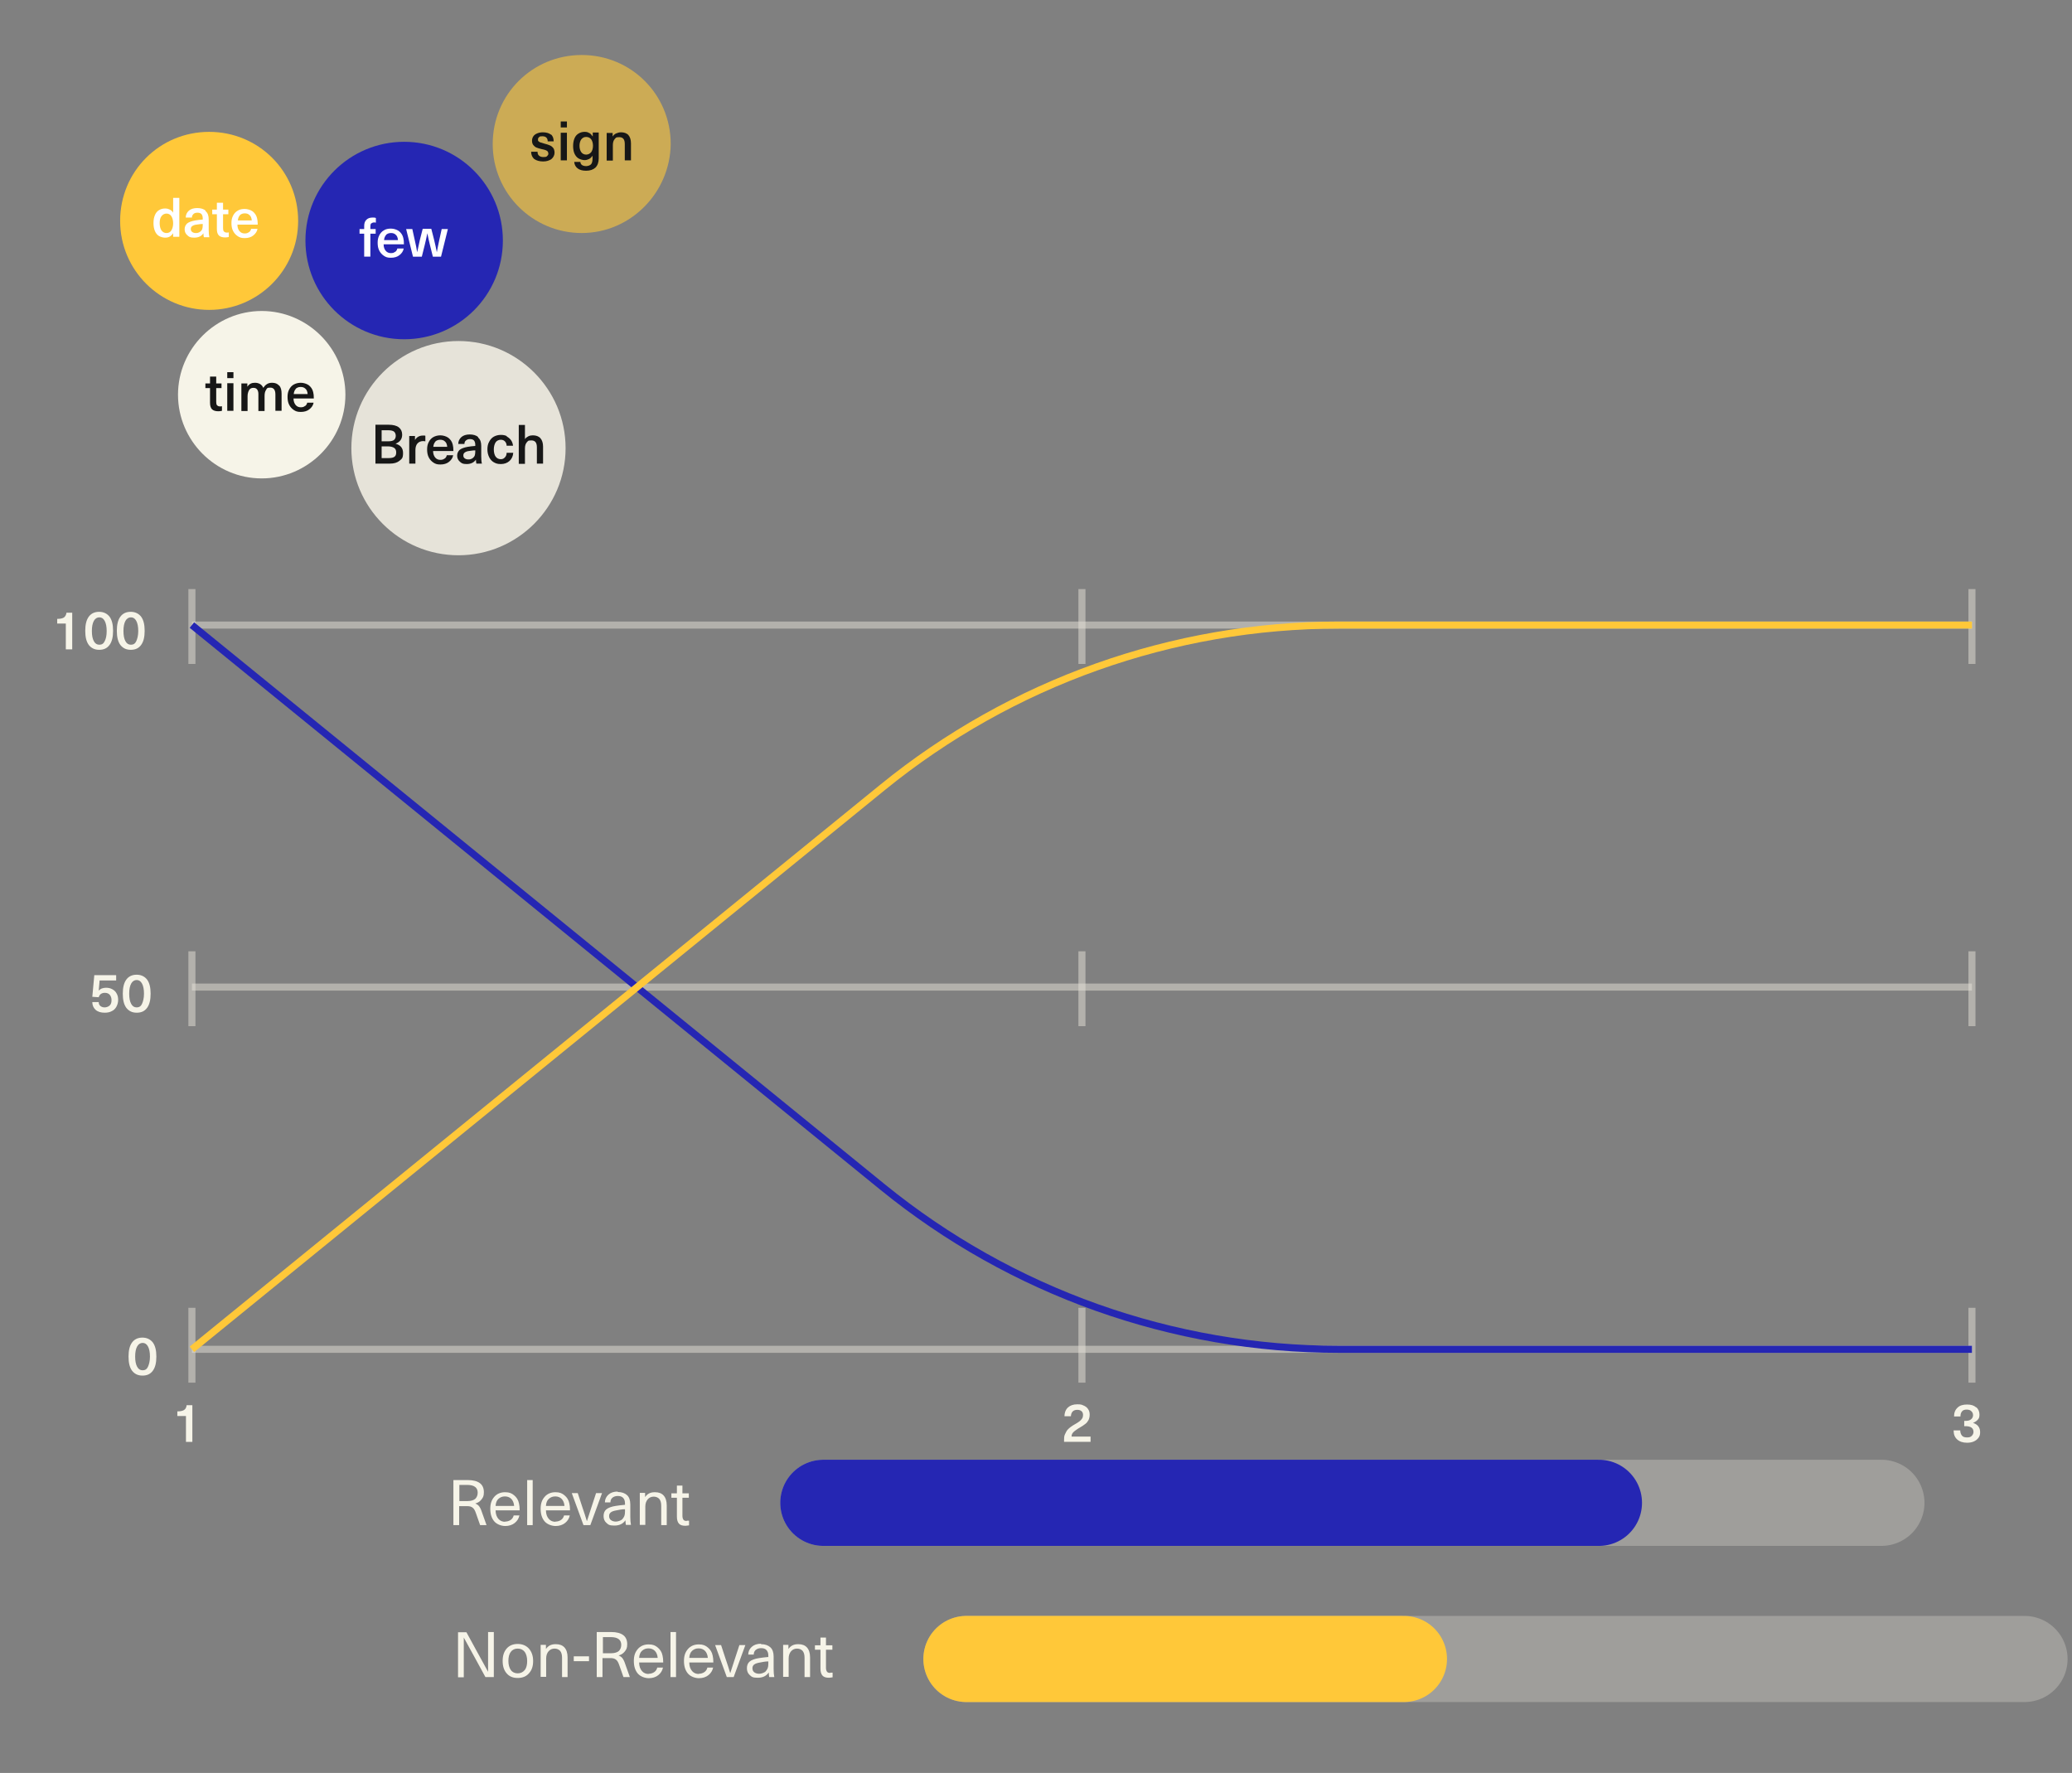 <?xml version="1.0" encoding="UTF-8"?>
<svg id="uuid-ace3a886-150e-4fc7-891b-eb16beef3c7c" xmlns="http://www.w3.org/2000/svg" version="1.1" viewBox="0 0 938.2 802.7">
  <rect x="0" y="0" width="938.2" height="802.7" fill="#808080" stroke="none"/>
  <!-- Generator: Adobe Illustrator 29.0.1, SVG Export Plug-In . SVG Version: 2.1.0 Build 192)  -->
  <defs>
    <style>
      .st0 {
        fill: #e6e3d9;
      }

      .st1 {
        fill: #f6f4e8;
      }

      .st2 {
        opacity: .5;
      }

      .st2, .st3, .st4 {
        isolation: isolate;
      }

      .st2, .st5, .st6, .st7, .st8, .st4 {
        fill: none;
        stroke-miterlimit: 10;
      }

      .st2, .st7, .st8 {
        stroke-width: 3.2px;
      }

      .st2, .st4 {
        stroke: #e6e3d9;
      }

      .st9, .st3 {
        fill: #ffc839;
      }

      .st10 {
        fill: #171717;
      }

      .st3 {
        opacity: .6;
      }

      .st11 {
        fill: #fff;
      }

      .st5, .st6, .st4 {
        stroke-linecap: round;
        stroke-width: 39px;
      }

      .st5, .st7 {
        stroke: #2526b3;
      }

      .st6, .st8 {
        stroke: #ffc839;
      }

      .st4 {
        opacity: .3;
      }

      .st12 {
        fill: #2526b3;
      }
    </style>
  </defs>
  <g>
    <path class="st1" d="M223.7,759.3h-3.9l-4.8-8.8-5-9.1h0v18h-2.6v-20.4h3.8l4.8,8.8,5,9.1h0v-18h2.6v20.4h.1Z"/>
    <path class="st1" d="M229.4,746.4c1.2-1.4,2.9-2.1,5-2.1s3.8.7,5.1,2.1c1.2,1.4,1.9,3.2,1.9,5.6s-.6,4.2-1.9,5.6c-1.2,1.4-2.9,2.1-5.1,2.1s-3.8-.7-5-2.1-1.8-3.2-1.8-5.6.6-4.2,1.8-5.6ZM234.4,746.4c-1.3,0-2.4.5-3.1,1.5-.8,1-1.1,2.4-1.1,4.1s.4,3.1,1.1,4.1,1.8,1.5,3.1,1.5,2.4-.5,3.2-1.5c.8-1,1.1-2.4,1.1-4.1s-.4-3.1-1.1-4.1c-.8-1-1.8-1.5-3.2-1.5Z"/>
    <path class="st1" d="M251.7,744.4c1.7,0,3,.5,3.9,1.5s1.4,2.5,1.4,4.5v8.9h-2.5v-8.7c0-1.5-.3-2.5-.9-3.2-.6-.6-1.4-1-2.5-1s-2,.4-2.7,1.2-1.1,1.9-1.1,3.3v8.3h-2.5v-14.5h2.4v1.9h0c1-1.5,2.4-2.2,4.4-2.2h.1Z"/>
    <path class="st1" d="M266.7,752.1h-6.9v-2.2h6.9v2.2Z"/>
    <path class="st1" d="M270.3,738.9h6.5c2.4,0,4.2.5,5.4,1.4s1.8,2.3,1.8,4.1-.4,2.4-1.1,3.3-1.6,1.5-2.8,1.8h0c.7.3,1.3.7,1.7,1.2.4.5.9,1.4,1.3,2.7l2.1,5.9h-2.9l-1.9-5.4c-.4-1.2-.9-2.1-1.5-2.5-.6-.5-1.4-.7-2.5-.7h-3.6v8.6h-2.6v-20.4h.1ZM273,741.2v7.3h3.8c1.5,0,2.7-.4,3.4-1,.7-.7,1.1-1.6,1.1-2.8,0-2.3-1.6-3.5-4.7-3.5h-3.6,0Z"/>
    <path class="st1" d="M293.7,757.8c1,0,1.9-.3,2.6-.8s1.1-1.2,1.3-2h2.6c-.3,1.4-1,2.5-2.1,3.4s-2.6,1.4-4.3,1.4-3.8-.7-5-2.1-1.8-3.3-1.8-5.7.6-4,1.8-5.4,2.9-2.1,4.9-2.1,3,.5,4.1,1.4,1.9,2.1,2.2,3.7c.2.8.3,1.8.3,3.1h-10.9c0,1.7.5,3,1.3,3.9s1.8,1.3,3.1,1.3h-.1ZM293.6,746.3c-1.2,0-2.1.4-2.9,1.1s-1.2,1.8-1.3,3.2h8.4c-.1-1.4-.6-2.5-1.3-3.2s-1.7-1.1-2.8-1.1h-.1Z"/>
    <path class="st1" d="M306.1,759.3h-2.5v-20.4h2.5v20.4Z"/>
    <path class="st1" d="M316.4,757.8c1,0,1.9-.3,2.6-.8s1.1-1.2,1.3-2h2.6c-.3,1.4-1,2.5-2.1,3.4s-2.6,1.4-4.3,1.4-3.8-.7-5-2.1-1.8-3.3-1.8-5.7.6-4,1.8-5.4,2.9-2.1,4.9-2.1,3,.5,4.1,1.4,1.9,2.1,2.2,3.7c.2.8.3,1.8.3,3.1h-10.9c0,1.7.5,3,1.3,3.9s1.8,1.3,3.1,1.3h-.1ZM316.3,746.3c-1.2,0-2.1.4-2.9,1.1s-1.2,1.8-1.3,3.2h8.4c-.1-1.4-.6-2.5-1.3-3.2s-1.7-1.1-2.8-1.1h-.1Z"/>
    <path class="st1" d="M332.4,759.3h-3.3l-5.3-14.5h2.7l2,6.1c.9,2.6,1.6,4.8,2.1,6.5h.1l2.1-6.5,2-6.1h2.7l-5.3,14.5h.2Z"/>
    <path class="st1" d="M344.6,744.4c1.8,0,3.2.5,4.2,1.4s1.5,2.3,1.5,4.2v5.6c0,1.5.1,2.7.3,3.7h-2.3c-.1-.6-.2-1.3-.2-2.1h0c-1.1,1.6-2.7,2.4-5,2.4s-2.7-.4-3.6-1.2-1.3-1.8-1.3-3.1.4-2.3,1.2-3,2.3-1.3,4.3-1.6c1.4-.2,2.8-.4,4.2-.5v-.6c0-1.2-.3-2-.9-2.6s-1.4-.8-2.4-.8-1.8.3-2.4.8-.9,1.2-.9,2.1h-2.5c0-1.4.6-2.6,1.6-3.5s2.4-1.4,4.2-1.4h0v.2ZM347.9,753.1v-.9c-1.5,0-2.7.3-3.8.5-1.2.2-2.1.5-2.6.9s-.8.9-.8,1.7.3,1.4.8,1.8c.5.4,1.3.7,2.2.7s2.3-.4,3-1.1c.4-.5.7-.9.9-1.4.2-.5.3-1.2.3-2h0v-.2Z"/>
    <path class="st1" d="M361.5,744.4c1.7,0,3,.5,3.9,1.5s1.4,2.5,1.4,4.5v8.9h-2.5v-8.7c0-1.5-.3-2.5-.9-3.2-.6-.6-1.4-1-2.5-1s-2,.4-2.7,1.2-1.1,1.9-1.1,3.3v8.3h-2.5v-14.5h2.4v1.9h0c1-1.5,2.4-2.2,4.4-2.2h.1Z"/>
    <path class="st1" d="M376,757.3c.4,0,.7,0,1,0v2.1c-.4,0-1,.2-1.6.2-1.4,0-2.4-.3-3-1s-.9-1.7-.9-3.2v-8.5h-2.5v-2h2.5v-3.5h2.5v3.5h2.9v2h-2.9v8.2c0,.8.2,1.4.5,1.8.3.4.8.5,1.5.5Z"/>
  </g>
  <g>
    <path class="st1" d="M205.4,670.1h6.5c2.4,0,4.2.5,5.4,1.4s1.8,2.3,1.8,4.1-.4,2.4-1.1,3.3-1.6,1.5-2.8,1.8h0c.7.3,1.3.7,1.7,1.2.4.5.9,1.4,1.3,2.7l2.1,5.9h-2.9l-1.9-5.4c-.4-1.2-.9-2.1-1.5-2.5-.6-.5-1.4-.7-2.5-.7h-3.6v8.6h-2.6v-20.4h.1ZM208,672.3v7.3h3.8c1.5,0,2.7-.4,3.4-1,.7-.7,1.1-1.6,1.1-2.8,0-2.3-1.6-3.5-4.7-3.5h-3.6,0Z"/>
    <path class="st1" d="M228.7,688.9c1,0,1.9-.3,2.6-.8s1.1-1.2,1.3-2h2.6c-.3,1.4-1,2.5-2.1,3.4s-2.6,1.4-4.3,1.4-3.8-.7-5-2.1-1.8-3.3-1.8-5.7.6-4,1.8-5.4,2.9-2.1,4.9-2.1,3,.5,4.1,1.4,1.9,2.1,2.2,3.7c.2.8.3,1.8.3,3.1h-10.9c0,1.7.5,3,1.3,3.9s1.8,1.3,3.1,1.3h-.1ZM228.6,677.5c-1.2,0-2.1.4-2.9,1.1s-1.2,1.8-1.3,3.2h8.4c-.1-1.4-.6-2.5-1.3-3.2s-1.7-1.1-2.8-1.1h-.1Z"/>
    <path class="st1" d="M241.2,690.5h-2.5v-20.4h2.5v20.4Z"/>
    <path class="st1" d="M251.5,688.9c1,0,1.9-.3,2.6-.8s1.1-1.2,1.3-2h2.6c-.3,1.4-1,2.5-2.1,3.4s-2.6,1.4-4.3,1.4-3.8-.7-5-2.1-1.8-3.3-1.8-5.7.6-4,1.8-5.4,2.9-2.1,4.9-2.1,3,.5,4.1,1.4,1.9,2.1,2.2,3.7c.2.8.3,1.8.3,3.1h-10.9c0,1.7.5,3,1.3,3.9s1.8,1.3,3.1,1.3h-.1ZM251.4,677.5c-1.2,0-2.1.4-2.9,1.1s-1.2,1.8-1.3,3.2h8.4c-.1-1.4-.6-2.5-1.3-3.2s-1.7-1.1-2.8-1.1h-.1Z"/>
    <path class="st1" d="M267.5,690.5h-3.3l-5.3-14.5h2.7l2,6.1c.9,2.6,1.6,4.8,2.1,6.5h.1l2.1-6.5,2-6.1h2.7l-5.3,14.5h.2Z"/>
    <path class="st1" d="M279.7,675.5c1.8,0,3.2.5,4.2,1.4s1.5,2.3,1.5,4.2v5.6c0,1.5.1,2.7.3,3.7h-2.3c-.1-.6-.2-1.3-.2-2.1h0c-1.1,1.6-2.7,2.4-5,2.4s-2.7-.4-3.6-1.2-1.3-1.8-1.3-3.1.4-2.3,1.2-3,2.3-1.3,4.3-1.6c1.4-.2,2.8-.4,4.2-.5v-.6c0-1.2-.3-2-.9-2.6s-1.4-.8-2.4-.8-1.8.3-2.4.8-.9,1.2-.9,2.1h-2.5c0-1.4.6-2.6,1.6-3.5s2.4-1.4,4.2-1.4h0v.2ZM283,684.2v-.9c-1.5,0-2.7.3-3.8.5-1.2.2-2.1.5-2.6.9s-.8.9-.8,1.7.3,1.4.8,1.8c.5.4,1.3.7,2.2.7s2.3-.4,3-1.1c.4-.5.7-.9.9-1.4.2-.5.3-1.2.3-2h0v-.2Z"/>
    <path class="st1" d="M296.6,675.6c1.7,0,3,.5,3.9,1.5s1.4,2.5,1.4,4.5v8.9h-2.5v-8.7c0-1.5-.3-2.5-.9-3.2-.6-.6-1.4-1-2.5-1s-2,.4-2.7,1.2-1.1,1.9-1.1,3.3v8.3h-2.5v-14.5h2.4v1.9h0c1-1.5,2.4-2.2,4.4-2.2h.1Z"/>
    <path class="st1" d="M311,688.5c.4,0,.7,0,1,0v2.1c-.4,0-1,.2-1.6.2-1.4,0-2.4-.3-3-1s-.9-1.7-.9-3.2v-8.5h-2.5v-2h2.5v-3.5h2.5v3.5h2.9v2h-2.9v8.2c0,.8.2,1.4.5,1.8.3.4.8.5,1.5.5Z"/>
  </g>
  <line class="st4" x1="437.6" y1="751.1" x2="916.7" y2="751.1"/>
  <line class="st6" x1="437.6" y1="751.1" x2="635.7" y2="751.1"/>
  <g>
    <line class="st4" x1="372.8" y1="680.4" x2="851.9" y2="680.4"/>
    <line class="st5" x1="372.8" y1="680.4" x2="724" y2="680.4"/>
  </g>
  <g>
    <line class="st2" x1="489.9" y1="266.7" x2="489.9" y2="300.6"/>
    <line class="st2" x1="86.9" y1="266.7" x2="86.9" y2="300.6"/>
    <line class="st2" x1="892.9" y1="266.7" x2="892.9" y2="300.6"/>
    <line class="st2" x1="489.9" y1="592.1" x2="489.9" y2="626"/>
    <line class="st2" x1="86.9" y1="592.1" x2="86.9" y2="626"/>
    <line class="st2" x1="892.9" y1="592.1" x2="892.9" y2="626"/>
    <line class="st2" x1="489.9" y1="430.7" x2="489.9" y2="464.6"/>
    <line class="st2" x1="86.9" y1="430.7" x2="86.9" y2="464.6"/>
    <line class="st2" x1="892.9" y1="430.7" x2="892.9" y2="464.6"/>
  </g>
  <path class="st1" d="M69.2,607.8c1.1,1.5,1.6,3.6,1.6,6.4s-.5,4.9-1.6,6.4-2.6,2.2-4.7,2.2-3.6-.8-4.7-2.2c-1.1-1.5-1.6-3.6-1.6-6.4s.5-4.9,1.6-6.4,2.7-2.2,4.7-2.2,3.6.8,4.7,2.2ZM62.1,609.6c-.6,1.1-.9,2.6-.9,4.6s.3,3.5.9,4.6,1.4,1.6,2.5,1.6,1.9-.5,2.4-1.6.9-2.6.9-4.6-.3-3.5-.9-4.6c-.6-1.1-1.4-1.6-2.4-1.6s-1.9.5-2.5,1.6Z"/>
  <g>
    <path class="st1" d="M29.8,294v-11.7h-3.9v-2.1c1.4,0,2.3-.2,3-.6.6-.4,1.1-1.2,1.2-2.2h2.6v16.6h-2.9Z"/>
    <path class="st1" d="M49.6,279.2c1.1,1.5,1.6,3.6,1.6,6.4s-.5,4.9-1.6,6.4-2.6,2.2-4.7,2.2-3.6-.8-4.7-2.2c-1.1-1.5-1.6-3.6-1.6-6.4s.5-4.9,1.6-6.4,2.7-2.2,4.7-2.2,3.6.8,4.7,2.2ZM42.5,281.1c-.6,1.1-.9,2.6-.9,4.6s.3,3.5.9,4.6c.6,1.1,1.4,1.6,2.5,1.6s1.9-.5,2.4-1.6c.6-1.1.9-2.6.9-4.6s-.3-3.5-.9-4.6c-.6-1.1-1.4-1.6-2.4-1.6s-1.9.5-2.5,1.6Z"/>
    <path class="st1" d="M63.9,279.2c1.1,1.5,1.6,3.6,1.6,6.4s-.5,4.9-1.6,6.4-2.6,2.2-4.7,2.2-3.6-.8-4.7-2.2c-1.1-1.5-1.6-3.6-1.6-6.4s.5-4.9,1.6-6.4,2.7-2.2,4.7-2.2,3.6.8,4.7,2.2ZM56.8,281.1c-.6,1.1-.9,2.6-.9,4.6s.3,3.5.9,4.6c.6,1.1,1.4,1.6,2.5,1.6s1.9-.5,2.4-1.6.9-2.6.9-4.6-.3-3.5-.9-4.6c-.6-1.1-1.4-1.6-2.4-1.6s-1.9.5-2.5,1.6Z"/>
  </g>
  <g>
    <path class="st1" d="M45.1,444l-.4,4.5h0c.4-.4.9-.8,1.5-1s1.2-.3,1.8-.3c1.1,0,2,.2,2.9.7s1.5,1.1,1.9,1.9c.5.8.7,1.8.7,2.9s-.3,2.2-.8,3.1-1.2,1.6-2.1,2c-.9.5-2,.7-3.2.7-1.7,0-3.1-.4-4.1-1.3s-1.5-2.1-1.5-3.5h2.9c0,.8.3,1.4.8,1.8s1.2.6,1.9.6,1.7-.3,2.3-.9.8-1.4.8-2.4-.3-1.8-.8-2.4-1.3-.9-2.2-.9-1.3.2-1.8.5-.8.9-1,1.5l-2.9-.2.9-9.8h9.9v2.4h-7.6.1Z"/>
    <path class="st1" d="M66.6,443.5c1.1,1.5,1.6,3.6,1.6,6.4s-.5,4.9-1.6,6.4-2.6,2.2-4.7,2.2-3.6-.8-4.7-2.2c-1.1-1.5-1.6-3.6-1.6-6.4s.5-4.9,1.6-6.4,2.7-2.2,4.7-2.2,3.6.8,4.7,2.2ZM59.4,445.3c-.6,1.1-.9,2.6-.9,4.6s.3,3.5.9,4.6,1.4,1.6,2.5,1.6,1.9-.5,2.4-1.6.9-2.6.9-4.6-.3-3.5-.9-4.6c-.6-1.1-1.4-1.6-2.4-1.6s-1.9.5-2.5,1.6Z"/>
  </g>
  <path class="st1" d="M84.2,652.8v-11.7h-3.9v-2.1c1.4,0,2.3-.2,3-.6s1.1-1.2,1.2-2.2h2.6v16.6h-2.9Z"/>
  <path class="st1" d="M894.8,637.1c1,.8,1.5,2,1.5,3.3s-.2,1.7-.7,2.3-1.2,1.1-2.2,1.5h0c1.1.4,1.9.9,2.4,1.6.5.7.8,1.5.8,2.6s-.2,1.8-.7,2.5-1.2,1.3-2.1,1.7-1.9.6-3.1.6c-1.9,0-3.4-.5-4.5-1.5s-1.6-2.3-1.6-4.1h3c0,1,.3,1.8.8,2.4s1.3.8,2.3.8,1.6-.2,2.1-.7.8-1.1.8-1.8c0-1.7-1.2-2.6-3.6-2.6h-.6v-2.4h.6c1.1,0,1.9-.2,2.5-.7s.9-1.1.9-1.9-.3-1.3-.8-1.8-1.2-.7-2.1-.7-1.6.2-2.1.8-.7,1.3-.7,2.3h-2.9c0-1.7.5-3,1.6-4,1-1,2.5-1.4,4.3-1.4s3.1.4,4.1,1.3h0Z"/>
  <path class="st1" d="M490.8,636.4c.8.4,1.5.9,1.9,1.6.5.7.7,1.5.7,2.5s-.2,1.7-.5,2.4c-.4.7-.8,1.3-1.5,1.8-.6.5-1.4,1-2.4,1.6-1.1.6-1.8,1.2-2.4,1.6-.5.4-.9.8-1.1,1.2s-.3.8-.3,1.3h8.6v2.4h-12v-.5c0-1.1,0-2.1.4-2.9s.7-1.6,1.4-2.3,1.7-1.5,3-2.2c.9-.5,1.7-1,2.2-1.4s.9-.8,1.2-1.3.4-1,.4-1.6-.2-1.3-.7-1.7-1.1-.6-1.9-.6c-1.8,0-2.8,1-2.9,2.9h-2.9c0-1.7.6-3.1,1.6-4s2.4-1.4,4.2-1.4,2.1.2,2.9.6h0Z"/>
  <line class="st2" x1="86.9" y1="283" x2="892.9" y2="283"/>
  <line class="st2" x1="86.9" y1="610.9" x2="892.9" y2="610.9"/>
  <line class="st2" x1="86.9" y1="446.9" x2="892.9" y2="446.9"/>
  <path class="st7" d="M86.9,283l312.7,254.4c58.4,47.5,131.4,73.5,206.7,73.5h286.6"/>
  <path class="st8" d="M86.9,610.9l312.7-254.4c58.4-47.5,131.4-73.5,206.7-73.5h286.6"/>
  <g>
    <path class="st3" d="M263.4,105.5c-22.1,0-40.3-17.9-40.3-40.3s17.9-40.3,40.3-40.3,40.3,17.9,40.3,40.3h0c-.3,22.1-18.2,40.3-40.3,40.3"/>
    <g>
      <path class="st10" d="M249.4,60.8c.9.7,1.3,1.8,1.3,3.2h-2.7c0-.7-.2-1.3-.6-1.7s-1-.6-1.8-.6-1.2,0-1.5.4c-.4.3-.5.6-.5,1.1s0,.6.3.8.5.4.8.5c.4,0,.9.3,1.7.5,1.1.3,1.9.5,2.5.8.6.2,1.1.6,1.6,1.2.4.5.6,1.3.6,2.2s-.5,2.1-1.4,2.8c-1,.7-2.2,1.1-3.8,1.1s-3-.4-4-1.1c-.9-.8-1.4-1.9-1.4-3.3h2.9c0,.8.2,1.4.7,1.8s1.1.6,1.9.6,1.3,0,1.7-.4.6-.7.6-1.1-.1-.7-.3-1-.5-.4-.9-.6-1-.3-1.9-.5c-1-.2-1.7-.5-2.3-.7-.5-.2-1-.6-1.4-1.1s-.6-1.2-.6-2,.2-1.4.6-2,1-1,1.7-1.3,1.6-.5,2.6-.5c1.6,0,2.9.4,3.7,1.1h0v-.2Z"/>
      <path class="st10" d="M253.9,57.7v-2.7h2.8v2.7h-2.8ZM253.9,72.6v-12.5h2.8v12.5h-2.8Z"/>
      <path class="st10" d="M266.8,60.2c.6.3,1.1.9,1.6,1.6h0v-1.8h2.7v11.7c0,1.8-.5,3.2-1.5,4.2-1,.9-2.4,1.4-4.2,1.4s-3-.4-3.9-1.1-1.4-1.7-1.5-2.9h2.8c0,.6.3,1.1.7,1.4s1.1.5,1.9.5,1.7-.3,2.2-.8.7-1.5.7-2.7v-1.2h0c-.5.7-1,1.2-1.6,1.5s-1.3.5-2,.5-2-.3-2.8-.8-1.4-1.3-1.8-2.2-.6-2.1-.6-3.4.2-2.4.6-3.4,1-1.7,1.8-2.2,1.7-.8,2.8-.8,1.5.2,2,.5h0ZM263.2,63.1c-.5.7-.8,1.7-.8,2.9s.3,2.2.8,2.9c.5.7,1.3,1.1,2.2,1.1s1.7-.4,2.3-1.1c.5-.7.8-1.7.8-2.9s-.3-2.2-.8-2.9c-.5-.7-1.3-1.1-2.3-1.1s-1.6.4-2.2,1.1Z"/>
      <path class="st10" d="M284.5,61.1c.8.9,1.2,2.2,1.2,3.8v7.7h-2.8v-7.4c0-2.1-.8-3.1-2.5-3.1s-1.5.3-2.1.9c-.5.6-.8,1.5-.8,2.7v7h-2.8v-12.5h2.7v1.6h0c.4-.6.9-1.1,1.6-1.4s1.4-.5,2.2-.5c1.4,0,2.6.4,3.4,1.3h-.1Z"/>
    </g>
  </g>
  <g>
    <path class="st0" d="M207.6,251.4c-26.8,0-48.5-21.8-48.5-48.5s21.8-48.5,48.5-48.5,48.5,21.8,48.5,48.5-21.8,48.5-48.5,48.5h0"/>
    <g>
      <path class="st10" d="M180.6,193.5c1,.8,1.5,1.9,1.5,3.3,0,2-1,3.3-3,4.1h0c2.2.6,3.4,1.9,3.4,4.2s-.5,2.6-1.6,3.5-2.5,1.3-4.4,1.3h-6.5v-17.6h6c2,0,3.6.4,4.6,1.2h0ZM172.9,199.8h2.9c1.2,0,2.1-.2,2.6-.6s.8-1.1.8-1.9-.3-1.5-.8-1.9-1.4-.6-2.5-.6h-3.1v5h.1ZM172.9,207.4h3.1c1.2,0,2.1-.2,2.6-.6.6-.4.8-1.1.8-2s-.3-1.6-.9-2-1.5-.7-2.8-.7h-2.9v5.3h0Z"/>
      <path class="st10" d="M192.6,197.3v2.5c-.3,0-.6-.1-1-.1-1.1,0-2,.4-2.6,1.1s-.9,1.7-.9,3v6.1h-2.8v-12.5h2.6v1.8h0c.8-1.3,2-2,3.6-2s.7,0,1,.1h0Z"/>
      <path class="st10" d="M201.4,207.6c.5-.4.8-.9.9-1.5h2.9c-.2,1.2-.9,2.2-1.9,3s-2.3,1.2-3.9,1.2-2.3-.3-3.2-.9-1.6-1.4-2.1-2.4-.7-2.2-.7-3.5.2-2.3.7-3.3,1.2-1.8,2.1-2.3,2-.8,3.2-.8,2.6.4,3.6,1.1c1,.8,1.7,1.8,2,3.1.2.7.3,1.7.3,2.9h-9.2c0,1.3.4,2.3,1,3s1.4,1,2.3,1,1.4-.2,1.9-.6h.1ZM197.2,199.9c-.6.6-.9,1.4-1,2.4h6.3c-.1-1.1-.4-1.9-1-2.4-.6-.6-1.3-.8-2.2-.8s-1.6.3-2.2.8h.1Z"/>
      <path class="st10" d="M216.6,198.2c.9.8,1.3,2,1.3,3.7v4.7c0,1.3.1,2.5.3,3.3h-2.5c-.1-.5-.2-1.1-.2-1.8h0c-.9,1.3-2.3,2-4.2,2s-2.3-.4-3.1-1.1c-.8-.7-1.2-1.6-1.2-2.7s.4-1.9,1.1-2.6c.7-.6,2-1.1,3.7-1.4,1.1-.2,2.2-.3,3.4-.4v-.5c0-.9-.2-1.5-.6-2-.4-.4-1-.6-1.8-.6s-1.3.2-1.8.6-.7.9-.7,1.6h-2.8c0-1.2.5-2.3,1.4-3.1s2.2-1.2,3.8-1.2,3,.4,3.8,1.2h0v.3ZM212.3,204.2c-.9.1-1.5.4-1.9.7s-.6.7-.6,1.3.2,1,.6,1.3.9.5,1.6.5.9,0,1.3-.2c.4-.1.7-.4,1-.6.3-.3.6-.7.7-1.1s.2-.9.2-1.6v-.6c-1.1,0-2,.2-2.9.3h0Z"/>
      <path class="st10" d="M229.4,197.6c.8.4,1.5,1,2,1.7s.8,1.6.9,2.5h-2.9c0-.8-.3-1.5-.8-2s-1.1-.7-1.9-.7-1.8.4-2.3,1.2-.8,1.9-.8,3.2.3,2.5.8,3.2,1.3,1.2,2.3,1.2,1.4-.3,1.9-.8.8-1.2.8-2.1h3c-.1,1.5-.7,2.8-1.7,3.7s-2.3,1.4-3.9,1.4-2.3-.3-3.2-.8-1.6-1.3-2.1-2.3-.8-2.2-.8-3.5.2-2.5.8-3.5c.5-1,1.2-1.8,2.1-2.3s2-.8,3.2-.8,2,.2,2.8.6h-.2Z"/>
      <path class="st10" d="M237.7,198.8c.4-.6,1-1,1.6-1.3s1.3-.4,2-.4c1.4,0,2.6.4,3.4,1.3.8.9,1.2,2.2,1.2,3.8v7.7h-2.8v-7.4c0-2.1-.8-3.1-2.5-3.1s-1.5.3-2.1.9c-.5.6-.8,1.5-.8,2.7v7h-2.8v-17.6h2.8v6.5h0Z"/>
    </g>
  </g>
  <g>
    <path class="st1" d="M118.5,216.6c-20.9,0-37.9-17.1-37.9-37.9s17.1-37.9,37.9-37.9,37.9,17.1,37.9,37.9h0c0,20.9-17.1,37.9-37.9,37.9"/>
    <g>
      <path class="st10" d="M100.5,183.8v2.2c-.5.1-1,.2-1.6.2-1.3,0-2.3-.3-2.9-.9s-.9-1.6-.9-2.9v-6.7h-2.1v-2.1h2.1v-3.1h2.8v3.1h2.4v2.1h-2.4v6.3c0,.7.1,1.2.4,1.5.3.3.7.5,1.3.5s.6,0,.9-.1h0Z"/>
      <path class="st10" d="M102.9,171.2v-2.7h2.8v2.7h-2.8ZM102.9,186v-12.5h2.8v12.5h-2.8Z"/>
      <path class="st10" d="M126.4,174.5c.8.9,1.1,2.1,1.1,3.8v7.7h-2.8v-7.4c0-2.1-.8-3.1-2.3-3.1s-1.5.3-1.9,1c-.5.7-.7,1.6-.7,2.8v6.8h-2.8v-7.7c0-.9-.2-1.6-.6-2.1s-.9-.7-1.7-.7-1.5.3-1.9,1-.7,1.6-.7,2.8v6.7h-2.8v-12.5h2.7v1.5h0c.4-.6.9-1.1,1.5-1.4s1.2-.4,2-.4,1.6.2,2.3.6c.6.4,1.1.9,1.4,1.7.5-.7,1-1.3,1.7-1.7.6-.4,1.4-.6,2.3-.6,1.4,0,2.4.4,3.2,1.3h0Z"/>
      <path class="st10" d="M138.2,183.8c.5-.4.8-.9.9-1.5h2.9c-.2,1.2-.9,2.2-1.9,3s-2.3,1.2-3.9,1.2-2.3-.3-3.2-.9-1.6-1.4-2.1-2.4-.7-2.2-.7-3.5.2-2.3.7-3.3,1.2-1.8,2.1-2.3,2-.8,3.2-.8,2.6.4,3.6,1.1c1,.8,1.7,1.8,2,3.1.2.7.3,1.7.3,2.9h-9.2c0,1.3.4,2.3,1,3s1.4,1,2.3,1,1.4-.2,1.9-.6h.1ZM134,176c-.6.6-.9,1.4-1,2.4h6.3c-.1-1.1-.4-1.9-1-2.4-.6-.6-1.3-.8-2.2-.8s-1.6.3-2.2.8h.1Z"/>
    </g>
  </g>
  <g>
    <path class="st12" d="M183,153.6c-24.7,0-44.7-20-44.7-44.7s20-44.7,44.7-44.7,44.7,20,44.7,44.7-20,44.7-44.7,44.7h0"/>
    <g>
      <path class="st11" d="M168.1,101.1c-.3.3-.4.8-.4,1.6v1h2.4v2.1h-2.4v10.4h-2.8v-10.4h-2.1v-2.1h2.1v-1.3c0-1.3.3-2.2,1-2.9s1.6-1,2.8-1,.9,0,1.5.2v2.1c-.2,0-.5-.1-.7-.1-.6,0-1.1.2-1.4.5h0Z"/>
      <path class="st11" d="M179,114c.5-.4.8-.9.9-1.5h2.9c-.2,1.2-.9,2.2-1.9,3s-2.3,1.2-3.9,1.2-2.3-.3-3.2-.9-1.6-1.4-2.1-2.4-.7-2.2-.7-3.5.2-2.3.7-3.3,1.2-1.8,2.1-2.3c.9-.6,2-.8,3.2-.8s2.6.4,3.6,1.1c1,.8,1.7,1.8,2,3.1.2.7.3,1.7.3,2.9h-9.2c0,1.4.4,2.3,1,3s1.4,1,2.3,1,1.4-.2,1.9-.6h.1ZM174.9,106.3c-.6.6-.9,1.4-1,2.4h6.3c-.1-1.1-.4-1.9-1-2.4-.6-.6-1.3-.8-2.2-.8s-1.6.3-2.2.8h.1Z"/>
      <path class="st11" d="M196,116.2l-1.3-5.2c-.4-1.6-.8-3.4-1.2-5.4h0c-.4,2-.8,3.8-1.2,5.4l-1.3,5.2h-4l-3.1-12.5h2.8l1.1,5c.5,2,.8,3.8,1.1,5.5h0c.3-1.5.7-3.3,1.2-5.5l1.3-5.1h3.9l1.3,5.1c.5,2.1.9,3.9,1.2,5.5h0c.3-1.7.7-3.6,1.1-5.5l1.1-5h2.8l-3.1,12.5h-4,.3Z"/>
    </g>
  </g>
  <g>
    <path class="st9" d="M94.7,140.3c-22.1,0-40.3-17.9-40.3-40.3s17.9-40.3,40.3-40.3,40.3,17.9,40.3,40.3-18.2,40.3-40.3,40.3"/>
    <g>
      <path class="st11" d="M78.4,107.3v-1.7h0c-.4.6-.9,1.1-1.5,1.5-.7.4-1.4.5-2.2.5s-2-.3-2.8-.8-1.4-1.3-1.8-2.3c-.4-1-.6-2.1-.6-3.5s.2-2.5.6-3.5,1-1.8,1.8-2.3,1.7-.8,2.8-.8,1.5.2,2.2.5c.6.3,1.2.8,1.5,1.4h0v-6.7h2.8v17.6h-2.8ZM73.1,97.9c-.6.8-.8,1.9-.8,3.2s.3,2.4.8,3.2c.6.8,1.3,1.2,2.3,1.2s1.7-.4,2.2-1.2.8-1.9.8-3.2-.3-2.4-.8-3.2-1.3-1.2-2.2-1.2-1.7.4-2.3,1.2h0Z"/>
      <path class="st11" d="M93.2,95.7c.9.8,1.3,2,1.3,3.7v4.7c0,1.4.1,2.5.3,3.3h-2.5c-.1-.5-.2-1.1-.2-1.8h0c-.9,1.4-2.3,2-4.2,2s-2.3-.4-3.1-1.1c-.8-.7-1.2-1.6-1.2-2.7s.4-1.9,1.1-2.6c.7-.6,2-1.1,3.7-1.4,1.1-.2,2.2-.3,3.4-.4v-.5c0-.9-.2-1.5-.6-2-.4-.4-1-.6-1.8-.6s-1.4.2-1.8.6-.7.9-.7,1.6h-2.8c0-1.2.5-2.3,1.4-3.1s2.2-1.2,3.8-1.2,3,.4,3.8,1.2h0v.3ZM88.9,101.7c-.9.1-1.5.4-1.9.7s-.6.7-.6,1.3.2,1,.6,1.3c.4.3.9.5,1.6.5s.9,0,1.3-.2c.4-.1.7-.4,1-.6.3-.3.6-.7.7-1.1s.2-.9.2-1.6v-.6c-1.1,0-2,.2-2.9.3h0Z"/>
      <path class="st11" d="M103.6,105.1v2.2c-.5.1-1,.2-1.6.2-1.3,0-2.3-.3-2.9-.9s-.9-1.6-.9-2.9v-6.7h-2.1v-2.1h2.1v-3.1h2.8v3.1h2.4v2.1h-2.4v6.3c0,.7.1,1.2.4,1.5.3.3.7.5,1.3.5s.6,0,.9-.1h0Z"/>
      <path class="st11" d="M112.8,105.1c.5-.4.8-.9.9-1.5h2.9c-.2,1.2-.9,2.2-1.9,3s-2.3,1.2-3.9,1.2-2.3-.3-3.2-.9-1.6-1.4-2.1-2.4-.7-2.2-.7-3.5.2-2.3.7-3.3,1.2-1.8,2.1-2.3c.9-.6,2-.8,3.2-.8s2.6.4,3.6,1.1c1,.8,1.7,1.8,2,3.1.2.7.3,1.7.3,2.9h-9.2c0,1.4.4,2.3,1,3s1.4,1,2.3,1,1.4-.2,1.9-.6h0ZM108.7,97.4c-.6.6-.9,1.4-1,2.4h6.3c-.1-1.1-.4-1.9-1-2.4-.6-.6-1.3-.8-2.2-.8s-1.6.3-2.2.8h0Z"/>
    </g>
  </g>
</svg>